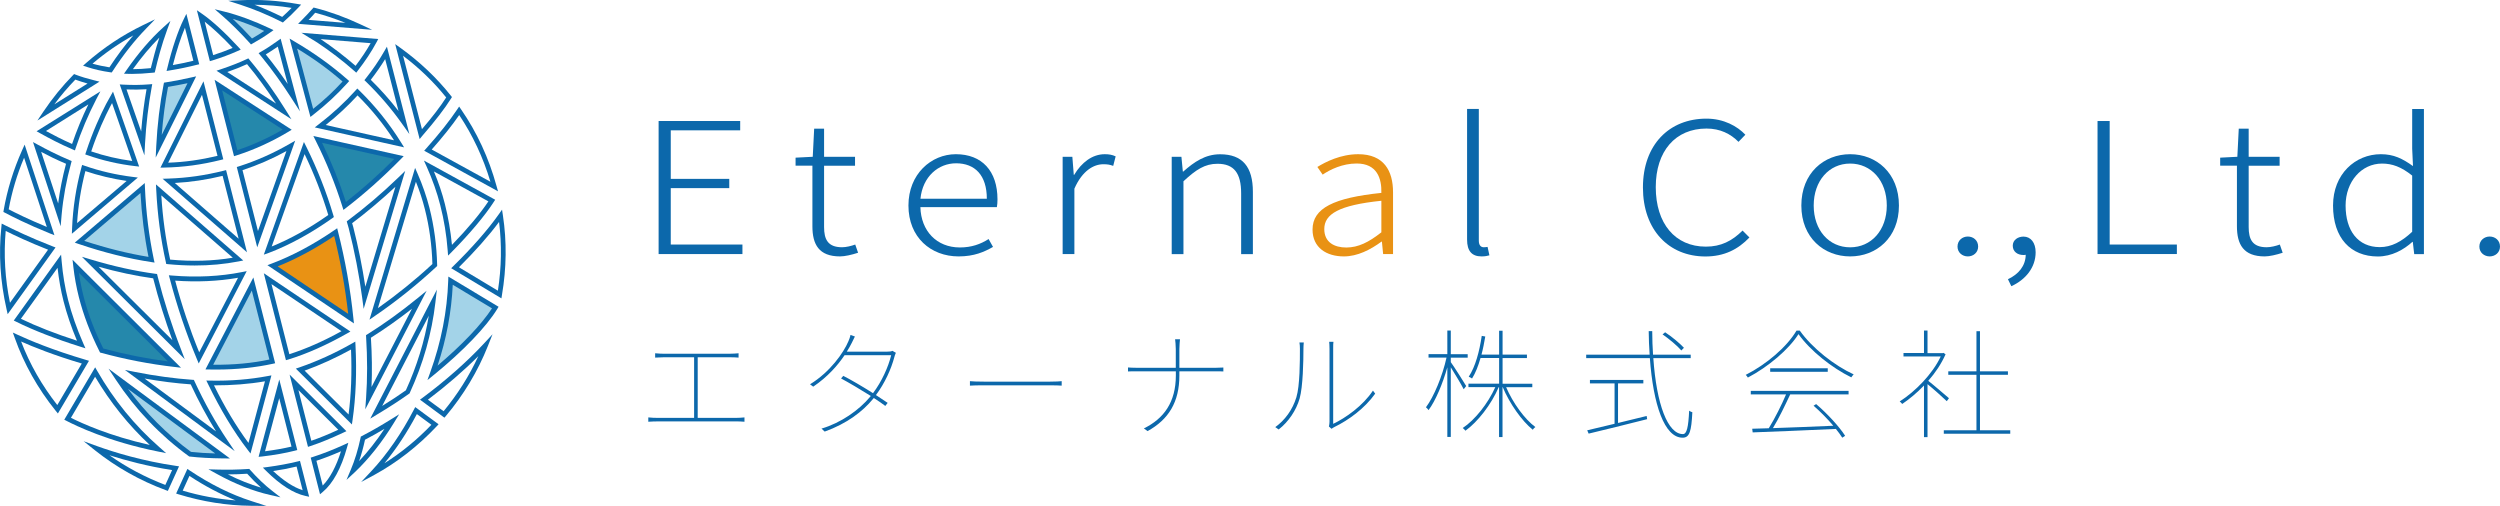 <?xml version="1.0" encoding="utf-8"?>
<!-- Generator: Adobe Illustrator 25.0.0, SVG Export Plug-In . SVG Version: 6.00 Build 0)  -->
<svg version="1.1" id="レイヤー_1" xmlns="http://www.w3.org/2000/svg" xmlns:xlink="http://www.w3.org/1999/xlink" x="0px"
	 y="0px" viewBox="0 0 368.35 74.54" style="enable-background:new 0 0 368.35 74.54;" xml:space="preserve">
<style type="text/css">
	.st0{fill:#DCDDDD;}
	.st1{fill:#5B5A59;}
	.st2{fill:#454444;}
	.st3{fill:#FFFFFF;}
	.st4{fill:#F4D924;}
	.st5{fill:#3E3A39;}
	.st6{fill:#159640;}
	.st7{fill:#E8911B;}
	.st8{fill:#8DBA29;}
	.st9{fill:#EFE328;}
	.st10{fill:#DEDB23;}
	.st11{fill:#C6D11F;}
	.st12{fill:#D82A1D;}
	.st13{fill:#0C68AB;}
	.st14{fill:#E99214;}
	.st15{fill:#A3D3E8;}
	.st16{fill:none;stroke:#000000;stroke-width:0;stroke-linecap:round;stroke-linejoin:round;}
	.st17{fill:#2588AB;}
</style>
<g>
	<g>
		<path class="st13" d="M97.04,17.83h12.02v1.37H98.83v7.15h8.62v1.37h-8.62v8.31h10.56v1.4H97.04V17.83z"/>
		<path class="st13" d="M119.7,33.34v-8.93h-2.48v-1.18l2.53-0.13l0.21-4.14h1.46v4.14h4.56v1.32h-4.56v9.03
			c0,1.8,0.54,2.98,2.65,2.98c0.6,0,1.37-0.19,1.94-0.4l0.42,1.21c-0.92,0.3-1.94,0.54-2.66,0.54
			C120.65,37.78,119.7,36.01,119.7,33.34z"/>
		<path class="st13" d="M133.85,30.28c0-4.65,3.37-7.56,6.98-7.56c3.85,0,6.14,2.47,6.14,6.67c0,0.4-0.03,0.78-0.09,1.13h-11.27
			c0.09,3.5,2.39,5.94,5.82,5.94c1.7,0,3.04-0.48,4.23-1.24l0.65,1.16c-1.28,0.73-2.77,1.4-5.07,1.4
			C137.16,37.78,133.85,34.98,133.85,30.28z M145.4,29.28c0-3.47-1.76-5.22-4.53-5.22c-2.6,0-4.92,1.94-5.25,5.22H145.4z"/>
		<path class="st13" d="M156.57,23.1H158l0.21,2.66h0.06c1.07-1.8,2.66-3.04,4.5-3.04c0.63,0,1.1,0.08,1.61,0.32l-0.36,1.4
			c-0.54-0.19-0.84-0.24-1.46-0.24c-1.4,0-3.1,0.94-4.26,3.6v9.63h-1.73V23.1z"/>
		<path class="st13" d="M172.64,23.1h1.43l0.21,2.18h0.06c1.61-1.43,3.25-2.55,5.43-2.55c3.31,0,4.83,1.86,4.83,5.54v9.17h-1.73
			v-8.95c0-2.98-1.05-4.36-3.49-4.36c-1.85,0-3.16,0.86-5.01,2.58v10.73h-1.73V23.1z"/>
		<path class="st14" d="M193.39,33.83c0-3.17,3.13-4.68,10.14-5.41c0.06-2.12-0.63-4.33-3.64-4.33c-2.09,0-3.91,0.89-5.01,1.64
			l-0.78-1.13c1.22-0.75,3.43-1.88,6.02-1.88c3.79,0,5.13,2.45,5.13,5.62v9.09h-1.46l-0.18-1.83h-0.06
			c-1.61,1.18-3.52,2.18-5.55,2.18C195.45,37.78,193.39,36.49,193.39,33.83z M203.53,34.23v-4.65c-6.26,0.65-8.41,1.96-8.41,4.17
			c0,1.96,1.49,2.72,3.25,2.72C200.13,36.46,201.65,35.71,203.53,34.23z"/>
		<path class="st13" d="M216.16,35.31V16.05h1.73v19.41c0,0.67,0.3,0.97,0.72,0.97c0.12,0,0.24,0,0.57-0.05l0.27,1.24
			c-0.3,0.08-0.6,0.16-1.16,0.16C216.85,37.78,216.16,36.97,216.16,35.31z"/>
		<path class="st13" d="M242.07,27.62c0-6.27,3.85-10.14,9.36-10.14c2.57,0,4.56,1.13,5.73,2.37l-1.01,1.05
			c-1.16-1.18-2.71-1.96-4.71-1.96c-4.59,0-7.48,3.33-7.48,8.63c0,5.35,2.83,8.77,7.39,8.77c2.21,0,3.85-0.83,5.4-2.37l1.01,1.02
			c-1.67,1.75-3.7,2.8-6.5,2.8C245.89,37.78,242.07,33.88,242.07,27.62z"/>
		<path class="st13" d="M265.41,30.28c0-4.79,3.34-7.56,7.19-7.56c3.85,0,7.19,2.77,7.19,7.56c0,4.76-3.34,7.5-7.19,7.5
			C268.75,37.78,265.41,35.04,265.41,30.28z M278,30.28c0-3.66-2.3-6.18-5.4-6.18c-3.1,0-5.37,2.53-5.37,6.18
			c0,3.66,2.27,6.16,5.37,6.16C275.7,36.44,278,33.93,278,30.28z"/>
		<path class="st13" d="M288.42,36.33c0-0.91,0.72-1.48,1.52-1.48c0.81,0,1.52,0.56,1.52,1.48c0,0.89-0.72,1.45-1.52,1.45
			C289.14,37.78,288.42,37.22,288.42,36.33z"/>
		<path class="st13" d="M295.85,41.14c1.55-0.72,2.6-1.96,2.62-3.6c-0.12,0.03-0.24,0.03-0.36,0.03c-0.84,0-1.55-0.49-1.55-1.37
			c0-0.86,0.78-1.34,1.58-1.34c1.07,0,1.79,0.89,1.79,2.31c0,2.23-1.46,4.03-3.58,5L295.85,41.14z"/>
		<path class="st13" d="M309.05,17.83h1.79v18.2h9.9v1.4h-11.69V17.83z"/>
		<path class="st13" d="M329.59,33.34v-8.93h-2.47v-1.18l2.53-0.13l0.21-4.14h1.46v4.14h4.56v1.32h-4.56v9.03
			c0,1.8,0.54,2.98,2.65,2.98c0.6,0,1.37-0.19,1.94-0.4l0.42,1.21c-0.92,0.3-1.94,0.54-2.65,0.54
			C330.55,37.78,329.59,36.01,329.59,33.34z"/>
		<path class="st13" d="M343.75,30.28c0-4.63,3.28-7.56,7.04-7.56c1.91,0,3.19,0.65,4.74,1.75l-0.12-2.58v-5.83h1.73v21.38h-1.43
			l-0.21-1.8h-0.06c-1.28,1.16-3.04,2.15-5.1,2.15C346.35,37.78,343.75,35.09,343.75,30.28z M355.41,34.15v-8.28
			c-1.61-1.29-2.95-1.77-4.44-1.77c-3.04,0-5.37,2.66-5.37,6.18c0,3.71,1.82,6.13,5.04,6.13C352.34,36.41,353.83,35.63,355.41,34.15
			z"/>
		<path class="st13" d="M365.31,36.33c0-0.91,0.72-1.48,1.52-1.48s1.52,0.56,1.52,1.48c0,0.89-0.72,1.45-1.52,1.45
			S365.31,37.22,365.31,36.33z"/>
	</g>
	<g>
		<path class="st13" d="M108.43,61.57c0.44,0,0.82-0.03,1.26-0.07v0.64c-0.44-0.05-0.98-0.05-1.26-0.05H96.88
			c-0.44,0-0.87,0.02-1.36,0.05V61.5c0.47,0.05,0.93,0.07,1.36,0.07h5.39v-8.93h-4.47c-0.21,0-0.86,0.02-1.27,0.05v-0.64
			c0.45,0.05,1.03,0.07,1.27,0.07h9.66c0.54,0,1.01-0.04,1.36-0.07v0.64c-0.37-0.04-0.87-0.05-1.36-0.05h-4.66v8.93H108.43z"/>
		<path class="st13" d="M132,51.98c-0.09,0.16-0.19,0.49-0.22,0.61c-0.46,1.76-1.41,3.87-2.72,5.62c0.68,0.44,1.29,0.84,1.73,1.15
			l-0.35,0.45c-0.4-0.31-1.01-0.73-1.69-1.17l-0.12,0.14c-1.52,1.85-3.84,3.63-7.12,4.81l-0.47-0.44c2.85-0.84,5.51-2.7,7.17-4.69
			l0.09-0.12c-1.52-0.96-3.33-2.02-4.38-2.58l0.33-0.38c1.08,0.54,2.86,1.59,4.38,2.55c1.31-1.74,2.26-3.89,2.68-5.6h-6.87
			c-0.99,1.48-2.48,3.19-4.62,4.64l-0.47-0.35c2.96-1.81,4.95-4.66,5.65-6.33c0.09-0.19,0.26-0.64,0.31-0.94l0.65,0.23
			c-0.16,0.3-0.33,0.68-0.47,0.96c-0.19,0.38-0.44,0.82-0.72,1.27h5.95c0.4,0,0.59-0.03,0.77-0.12L132,51.98z"/>
		<path class="st13" d="M142.91,56.16c0.42,0.04,0.99,0.07,2.06,0.07h9.75c0.93,0,1.4-0.04,1.71-0.07v0.66
			c-0.3-0.02-0.87-0.05-1.69-0.05h-9.77c-0.94,0-1.62,0.02-2.06,0.05V56.16z"/>
		<path class="st13" d="M179.13,54.19c0.37,0,0.94-0.02,1.12-0.04v0.58c-0.18-0.02-0.75-0.02-1.14-0.02h-5.34v0.61
			c0,3.91-1.58,6.49-4.69,8.2l-0.54-0.4c2.93-1.43,4.71-3.85,4.71-7.8v-0.61h-5.74c-0.56,0-1.13,0-1.31,0.02v-0.59
			c0.17,0.02,0.75,0.05,1.29,0.05h5.75v-2.77c0-0.49-0.07-1.27-0.1-1.43h0.72c-0.02,0.16-0.09,0.94-0.09,1.43v2.77H179.13z"/>
		<path class="st13" d="M187.9,62.93c1.4-1.01,2.53-2.51,3.11-4.4c0.52-1.71,0.52-5.36,0.52-7.15c0-0.31-0.02-0.63-0.07-0.92h0.64
			c-0.03,0.33-0.05,0.61-0.05,0.92c0,1.8-0.07,5.6-0.56,7.33c-0.51,1.78-1.66,3.45-3.09,4.57L187.9,62.93z M195.8,62.84
			c0.05-0.21,0.09-0.45,0.09-0.68V51.44c0-0.54-0.03-0.85-0.05-1.08h0.63c-0.04,0.23-0.04,0.54-0.04,1.08v11.01
			c1.8-0.85,4.38-2.65,5.86-4.9l0.33,0.45c-1.57,2.2-3.91,3.89-5.98,4.9c-0.17,0.09-0.31,0.17-0.45,0.28L195.8,62.84z"/>
		<path class="st13" d="M215.66,57.35c-0.31-0.63-1.31-2.29-1.9-3.23v10.26h-0.51V54.12c-0.68,2.41-1.74,4.94-2.77,6.31
			c-0.09-0.14-0.25-0.33-0.38-0.42c1.17-1.55,2.44-4.64,3.03-7.32h-2.65v-0.51h2.77V48.7h0.51v3.49h2.49v0.51h-2.49v0.66
			c0.45,0.61,1.95,2.97,2.27,3.52L215.66,57.35z M221.91,57.04c0.99,2.32,2.74,4.73,4.31,5.88c-0.14,0.09-0.3,0.26-0.38,0.4
			c-1.61-1.29-3.42-3.87-4.43-6.28h-0.03v7.36h-0.51v-7.36h-0.05c-1.1,2.58-3.11,5.13-4.9,6.42c-0.11-0.12-0.26-0.3-0.4-0.4
			c1.78-1.17,3.71-3.59,4.8-6.02h-3.96v-0.51h4.52v-3.78h-2.74c-0.33,1.15-0.73,2.2-1.25,3.02c-0.09-0.07-0.33-0.21-0.49-0.26
			c0.99-1.5,1.57-3.7,1.92-6.02l0.52,0.09c-0.16,0.93-0.33,1.83-0.56,2.67h2.6v-3.52h0.51v3.52h3.59v0.51h-3.59v3.78h4.38v0.51
			H221.91z"/>
		<path class="st13" d="M243.6,52.76c0.47,6.82,2.13,11.2,4.36,11.2c0.57,0,0.8-0.98,0.92-3.45c0.12,0.1,0.33,0.19,0.47,0.23
			c-0.14,2.79-0.4,3.75-1.43,3.75c-2.69,0-4.33-4.87-4.83-11.72h-9.38v-0.51h9.35c-0.09-1.12-0.12-2.27-0.14-3.47h0.52
			c0,1.22,0.05,2.37,0.12,3.47h5.55v0.51H243.6z M238.4,62.32c1.36-0.33,2.81-0.7,4.22-1.03l0.07,0.47
			c-3.07,0.78-6.38,1.6-8.62,2.13l-0.21-0.49c1.05-0.24,2.46-0.59,4.03-0.96v-5.95h-3.63v-0.51h7.87v0.51h-3.73V62.32z
			 M247.73,51.64c-0.58-0.68-1.76-1.67-2.77-2.37l0.38-0.31c1.01,0.66,2.18,1.64,2.77,2.28L247.73,51.64z"/>
		<path class="st13" d="M265.18,48.71c1.85,2.62,5.16,5.18,7.94,6.45c-0.11,0.1-0.26,0.31-0.35,0.44c-2.81-1.38-6-3.87-7.78-6.37
			c-1.43,2.25-4.43,4.81-7.46,6.4c-0.07-0.12-0.19-0.28-0.31-0.4c3.03-1.53,6.07-4.12,7.48-6.52H265.18z M257.96,57.59h14.41v0.52
			h-8.6c-0.73,1.55-1.67,3.54-2.55,4.97c2.6-0.09,5.77-0.21,8.9-0.35c-0.86-1.01-1.92-2.09-2.91-2.95l0.38-0.24
			c1.66,1.41,3.45,3.37,4.27,4.67l-0.42,0.28c-0.24-0.38-0.56-0.82-0.94-1.29c-4.48,0.21-9.24,0.4-12.26,0.51l-0.07-0.54
			c0.72-0.02,1.53-0.04,2.44-0.07c0.87-1.4,1.92-3.49,2.55-4.99h-5.2V57.59z M269.3,54.26v0.52h-8.48v-0.52H269.3z"/>
		<path class="st13" d="M286.84,59.11c-0.52-0.51-2-1.83-2.84-2.51v7.81h-0.52v-7.61c-1.03,1.08-2.17,2.02-3.21,2.72
			c-0.09-0.12-0.26-0.3-0.37-0.37c2.25-1.43,4.81-4,6.05-6.63h-5.49v-0.51h3.02V48.7H284v3.33h2.23l0.12-0.04l0.31,0.21
			c-0.61,1.38-1.5,2.72-2.55,3.91c0.73,0.56,2.56,2.15,3.05,2.56L286.84,59.11z M296.19,63.4v0.51h-9.79V63.4h4.81v-8.18h-4.15
			v-0.51h4.15V48.8h0.52v5.91h4.12v0.51h-4.12v8.18H296.19z"/>
	</g>
	<g>
		<g>
			<path class="st13" d="M30.92,9.01l-1.91-7.5l0.77,0.53c1.48,1.02,3.43,2.81,5.36,4.91l0.33,0.36l-0.44,0.2
				c-1.14,0.51-2.4,0.98-3.75,1.4L30.92,9.01z M30.16,3.19l1.25,4.93c1.02-0.33,1.98-0.68,2.87-1.06
				C32.83,5.51,31.38,4.15,30.16,3.19z"/>
		</g>
		<g>
			<path class="st13" d="M24.54,10.46l0.13-0.51c0.68-2.81,1.55-5.38,2.37-7.06l0.42-0.85l1.89,7.43L29,9.55
				c-1.25,0.32-2.54,0.59-3.94,0.82L24.54,10.46z M27.25,4.09c-0.62,1.47-1.25,3.4-1.78,5.5c1.05-0.19,2.05-0.4,3.02-0.64
				L27.25,4.09z"/>
		</g>
		<g>
			<path class="st13" d="M45.55,73.19L45,73.07c-1.77-0.39-3.71-1.63-5.77-3.67l-0.5-0.5l0.7-0.09c1.63-0.22,3.08-0.49,4.43-0.82
				l0.34-0.08L45.55,73.19z M40.24,69.4c1.53,1.43,3.02,2.4,4.35,2.83l-0.89-3.49C42.62,69,41.48,69.22,40.24,69.4z"/>
		</g>
		<g>
			<path class="st13" d="M47.15,72.82l-1.37-5.39l0.31-0.1c1.44-0.46,2.97-1.06,4.55-1.78l0.68-0.31l-0.2,0.72
				c-0.84,3.02-2.07,5.28-3.55,6.51L47.15,72.82z M46.62,67.89l0.93,3.65c1.07-1.09,1.99-2.82,2.69-5.05
				C48.99,67.04,47.78,67.51,46.62,67.89z"/>
		</g>
		<g>
			<path class="st15" d="M37.06,6.11c-1.28-1.41-2.7-2.86-4.08-4.06c1.96,0.49,4.24,1.31,6.65,2.45
				C38.84,5.05,37.99,5.59,37.06,6.11z"/>
			<path class="st13" d="M36.98,6.55L36.8,6.34C35.4,4.8,34,3.4,32.74,2.31l-1.1-0.95l1.41,0.35c2.05,0.51,4.37,1.36,6.71,2.47
				l0.54,0.26l-0.48,0.34c-0.81,0.58-1.68,1.12-2.6,1.63L36.98,6.55z M34.3,2.78c0.91,0.86,1.87,1.84,2.83,2.89
				c0.62-0.35,1.22-0.72,1.8-1.11C37.33,3.83,35.77,3.23,34.3,2.78z"/>
		</g>
		<g>
			<path class="st13" d="M19.45,10.89c-0.18,0-0.36,0-0.54-0.01l-0.64-0.02l0.37-0.53c1.7-2.46,3.57-4.64,5.42-6.3l1.05-0.95
				l-0.49,1.33c-0.8,2.17-1.4,4.47-1.76,6.03l-0.06,0.24l-0.25,0.03C21.36,10.83,20.36,10.89,19.45,10.89z M23.48,5.54
				c-1.33,1.33-2.65,2.91-3.9,4.65c0.78,0,1.64-0.05,2.64-0.15C22.52,8.82,22.94,7.19,23.48,5.54z"/>
		</g>
		<g>
			<path class="st13" d="M41.33,73.28l-1.53-0.35c-2.53-0.58-5.17-1.62-7.83-3.09l-1.26-0.69l1.44,0.04
				c1.42,0.04,2.9,0.01,4.41-0.09l0.17-0.01l0.11,0.13c1.08,1.21,2.17,2.26,3.26,3.1L41.33,73.28z M33.58,69.9
				c1.65,0.83,3.29,1.48,4.88,1.95c-0.68-0.61-1.36-1.3-2.04-2.05C35.47,69.86,34.51,69.9,33.58,69.9z"/>
		</g>
		<g>
			<path class="st13" d="M51.05,70.71l0.64-1.51c0.59-1.39,1.07-2.97,1.44-4.71l0.03-0.16l0.15-0.08c1.44-0.75,2.87-1.57,4.25-2.43
				l1.25-0.78l-0.77,1.26c-1.74,2.85-3.74,5.37-5.79,7.3L51.05,70.71z M53.78,64.79c-0.24,1.11-0.53,2.17-0.87,3.15
				c1.3-1.38,2.57-2.99,3.74-4.76C55.71,63.75,54.75,64.28,53.78,64.79z"/>
		</g>
		<g>
			<path class="st13" d="M41.68,3.32l-0.21-0.11c-2.05-1.03-4.07-1.87-6.01-2.5l-1.83-0.59l1.92-0.09c2.71-0.13,5.46,0.06,8.18,0.54
				l0.64,0.11l-0.44,0.47c-0.7,0.74-1.38,1.4-2.07,2L41.68,3.32z M37.51,0.7c1.33,0.51,2.69,1.11,4.07,1.79
				c0.47-0.42,0.92-0.85,1.39-1.33C41.15,0.87,39.32,0.72,37.51,0.7z"/>
		</g>
		<g>
			<path class="st13" d="M16.46,10.68l-0.22-0.03c-1.22-0.17-2.34-0.43-3.42-0.78l-0.58-0.19l0.46-0.41
				c2.55-2.24,5.36-4.11,8.38-5.57l1.76-0.85l-1.36,1.41c-1.71,1.77-3.36,3.87-4.89,6.23L16.46,10.68z M13.63,9.38
				c0.8,0.23,1.62,0.4,2.49,0.54c1.12-1.71,2.3-3.28,3.52-4.7C17.51,6.4,15.5,7.79,13.63,9.38z"/>
		</g>
		<g>
			<path class="st13" d="M11.04,22.16l-0.35-0.15c-1.88-0.8-3.47-1.65-4.78-2.38l-0.52-0.29l9.4-5.88l-0.59,1.13
				c-1.21,2.34-2.24,4.77-3.04,7.2L11.04,22.16z M6.77,19.3c1.1,0.6,2.39,1.27,3.85,1.91c0.67-1.97,1.47-3.92,2.4-5.83L6.77,19.3z"
				/>
		</g>
		<g>
			<path class="st13" d="M5.51,17.76l0.92-1.37c1.3-1.93,2.76-3.72,4.33-5.32l0.16-0.16L11.14,11c0.81,0.31,1.67,0.57,2.72,0.83
				l0.8,0.2L5.51,17.76z M11.1,11.73c-1.09,1.12-2.13,2.34-3.09,3.64l4.89-3.06C12.25,12.12,11.66,11.94,11.1,11.73z"/>
		</g>
		<g>
			<path class="st13" d="M20.5,24.54l-0.55-0.06c-2.43-0.28-4.81-0.82-7.07-1.62l-0.32-0.11l0.11-0.33c1-3.07,2.16-5.55,2.96-7.09
				c0.13-0.25,0.27-0.49,0.4-0.72l0.62-1.11L20.5,24.54z M13.44,22.31c1.94,0.66,3.97,1.13,6.04,1.41l-2.97-8.53
				c-0.09,0.15-0.17,0.3-0.25,0.46l0,0C15.5,17.11,14.4,19.44,13.44,22.31z"/>
		</g>
		<g>
			<path class="st13" d="M21.28,22.89l-3.64-10.45l0.52,0.03c1.34,0.07,2.59,0.06,3.82-0.04l0.45-0.04l-0.08,0.45
				c-0.49,2.66-0.82,5.45-0.98,8.29L21.28,22.89z M18.64,13.18l2.16,6.19c0.17-2.12,0.43-4.21,0.79-6.22
				C20.63,13.21,19.66,13.22,18.64,13.18z"/>
		</g>
		<g>
			<line class="st16" x1="16.75" y1="11.8" x2="16.75" y2="11.8"/>
		</g>
		<g>
			<path class="st13" d="M23.64,24.7l6.34-12.72l2.92,11.49l-0.34,0.09c-2.84,0.71-5.57,1.08-8.34,1.13L23.64,24.7z M29.76,13.97
				l-4.98,10c2.42-0.08,4.8-0.42,7.27-1.01L29.76,13.97z"/>
		</g>
		<g>
			<path class="st15" d="M24.46,12.49c-0.53,2.67-0.92,5.74-1.09,9.08l4.89-9.82C26.95,12.06,25.67,12.31,24.46,12.49z"/>
			<path class="st13" d="M22.94,23.22l0.08-1.67c0.16-3.17,0.53-6.25,1.09-9.13l0.05-0.24l0.24-0.04c1.1-0.16,2.34-0.4,3.78-0.73
				l0.72-0.16L22.94,23.22z M24.76,12.8c-0.43,2.26-0.74,4.63-0.93,7.08l3.8-7.62C26.57,12.48,25.63,12.66,24.76,12.8z"/>
		</g>
		<g>
			<path class="st17" d="M34.73,22.57c2.82-0.9,5.33-2.1,7.59-3.46l-10.14-6.57L34.73,22.57z"/>
			<path class="st13" d="M34.48,23.01l-2.86-11.25l11.36,7.36l-0.48,0.29c-2.45,1.47-5.03,2.65-7.66,3.49L34.48,23.01z M32.73,13.32
				l2.24,8.8c2.29-0.76,4.53-1.78,6.68-3.03L32.73,13.32z"/>
		</g>
		<g>
			<path class="st13" d="M42.94,17.57L31.9,10.42l0.69-0.23c1.46-0.49,2.69-0.98,3.76-1.48l0.24-0.11l0.17,0.21
				c1.88,2.23,3.68,4.74,5.36,7.44L42.94,17.57z M33.49,10.61l7.18,4.65c-1.36-2.08-2.79-4.03-4.27-5.81
				C35.54,9.85,34.58,10.23,33.49,10.61z"/>
		</g>
		<g>
			<line class="st16" x1="30.91" y1="10.54" x2="30.91" y2="10.54"/>
		</g>
		<g>
			<path class="st15" d="M45.94,16.63c1.94-1.51,3.63-3.1,5.02-4.66c-2.5-2.2-5.14-4.04-7.74-5.55L45.94,16.63z"/>
			<path class="st13" d="M45.74,17.23L42.67,5.69l0.73,0.43c2.84,1.66,5.46,3.54,7.79,5.59l0.26,0.23l-0.23,0.26
				c-1.49,1.66-3.19,3.25-5.07,4.71L45.74,17.23z M43.78,7.16l2.36,8.88c1.59-1.26,3.04-2.62,4.33-4.03
				C48.44,10.24,46.2,8.61,43.78,7.16z"/>
		</g>
		<g>
			<path class="st13" d="M44.19,16.4l-1.21-1.88c-1.38-2.15-2.86-4.21-4.3-5.98L38.1,7.83l0.36-0.21c0.81-0.46,1.59-0.98,2.48-1.62
				l0.41-0.3L44.19,16.4z M39.16,8.02l0.07,0.09c1.05,1.29,2.12,2.74,3.16,4.26l-1.46-5.5C40.32,7.29,39.74,7.67,39.16,8.02z"/>
		</g>
		<g>
			<path class="st13" d="M52.49,10.71l-0.28-0.25c-1.72-1.52-3.61-2.96-5.46-4.19c-0.21-0.14-0.43-0.27-0.65-0.4
				c-0.16-0.09-0.31-0.18-0.47-0.28l-1.22-0.76l11.32,0.92l-0.25,0.47c-0.74,1.38-1.67,2.79-2.77,4.2L52.49,10.71z M47.24,5.76
				c1.74,1.16,3.51,2.52,5.15,3.94c0.85-1.12,1.6-2.24,2.22-3.34L47.24,5.76z"/>
		</g>
		<g>
			<path class="st13" d="M54.83,4.39L43.92,3.51l0.53-0.53c0.61-0.62,1.14-1.18,1.61-1.71l0.14-0.16l0.21,0.05
				c2.24,0.57,4.48,1.39,6.68,2.42L54.83,4.39z M45.47,2.93l5.43,0.44c-1.48-0.6-2.97-1.1-4.46-1.49
				C46.15,2.22,45.82,2.57,45.47,2.93z"/>
		</g>
		<g>
			<line class="st16" x1="43.03" y1="4.08" x2="43.03" y2="4.08"/>
		</g>
		<g>
			<path class="st13" d="M8.94,33.34L4.86,20.93l0.77,0.42c1.07,0.58,2.71,1.45,4.65,2.26l0.28,0.12l-0.08,0.3
				c-0.7,2.53-1.17,5.1-1.4,7.63L8.94,33.34z M6.07,22.38l2.5,7.6c0.25-1.95,0.64-3.91,1.16-5.85C8.3,23.53,7.04,22.9,6.07,22.38z"
				/>
		</g>
		<g>
			<path class="st13" d="M8.02,34.66l-0.7-0.28c-3.3-1.33-5.72-2.57-6.6-3.04L0.5,31.23l0.04-0.25c0.52-2.99,1.43-5.96,2.72-8.85
				l0.37-0.82L8.02,34.66z M1.28,30.84c0.94,0.49,2.94,1.49,5.62,2.6l-3.35-10.2C2.5,25.74,1.74,28.29,1.28,30.84z"/>
		</g>
		<g>
			<path class="st13" d="M37.9,36.44l-3.01-11.83l0.31-0.1c2.55-0.81,5.06-1.92,7.47-3.31l0.82-0.47L37.9,36.44z M35.73,25.07
				l2.28,8.97l4.19-11.78C40.1,23.41,37.93,24.35,35.73,25.07z"/>
		</g>
		<g>
			<path class="st13" d="M38.87,37.52l5.91-16.6l0.37,0.74c1.61,3.25,2.95,6.64,3.97,10.08l0.07,0.24l-0.2,0.15
				c-3.18,2.25-6.35,3.98-9.41,5.14L38.87,37.52z M44.88,22.71l-4.85,13.61c2.72-1.1,5.52-2.66,8.34-4.64
				C47.45,28.64,46.28,25.62,44.88,22.71z"/>
		</g>
		<g>
			<path class="st13" d="M36.39,37.17L23.96,26.34l0.89-0.03c2.73-0.09,5.38-0.47,8.12-1.16l0.34-0.09L36.39,37.17z M25.75,26.96
				l9.41,8.21l-2.36-9.26C30.43,26.49,28.11,26.83,25.75,26.96z"/>
		</g>
		<g>
			<path class="st13" d="M28.68,39.12c-1.29,0-2.6-0.07-3.94-0.2l-0.25-0.03l-0.05-0.25c-0.77-3.44-1.24-7.03-1.42-10.65l-0.04-0.82
				l12.86,11.21l-0.7,0.14C33.08,38.92,30.92,39.12,28.68,39.12z M25.07,38.25c3.23,0.3,6.33,0.21,9.23-0.28l-10.53-9.18
				C23.96,32.01,24.4,35.19,25.07,38.25z"/>
		</g>
		<g>
			<path class="st13" d="M59.54,21.71l-13.16-2.94l0.59-0.46c2.02-1.55,3.84-3.23,5.43-5l0.24-0.27l0.26,0.25
				c2.38,2.32,4.47,4.92,6.2,7.71L59.54,21.71z M47.99,18.42l10.07,2.25c-1.54-2.37-3.35-4.6-5.38-6.61
				C51.28,15.59,49.71,17.05,47.99,18.42z"/>
		</g>
		<g>
			<path class="st17" d="M50.78,30.34c2.93-2.25,5.65-4.73,8.01-7.13l-11.98-2.68C48.28,23.48,49.66,26.74,50.78,30.34z"/>
			<path class="st13" d="M50.6,30.93l-0.15-0.48c-1.03-3.29-2.35-6.57-3.95-9.75l-0.33-0.66l13.31,2.97l-0.44,0.45
				c-2.63,2.67-5.33,5.08-8.04,7.16L50.6,30.93z M47.45,21.04c1.39,2.85,2.57,5.78,3.52,8.72c2.4-1.87,4.8-4,7.13-6.34L47.45,21.04z
				"/>
		</g>
		<g>
			<path class="st15" d="M22.32,38.27c-0.78-3.72-1.17-7.25-1.31-10.56l-9.3,7.92C14.9,36.7,18.52,37.69,22.32,38.27z"/>
			<path class="st13" d="M22.77,38.69l-0.5-0.08c-3.37-0.51-6.96-1.4-10.67-2.66l-0.58-0.2l10.31-8.78l0.03,0.72
				c0.15,3.55,0.59,7.09,1.3,10.5L22.77,38.69z M12.41,35.49c3.29,1.08,6.47,1.87,9.47,2.36c-0.62-3.07-1.01-6.23-1.18-9.41
				L12.41,35.49z"/>
		</g>
		<g>
			<path class="st13" d="M10.59,34.44l0.03-0.8c0.12-3.03,0.59-6.05,1.38-8.98l0.1-0.36l0.35,0.12c2.27,0.79,4.65,1.34,7.07,1.64
				l0.79,0.1L10.59,34.44z M12.58,25.21c-0.65,2.51-1.06,5.08-1.22,7.66l7.3-6.21C16.58,26.35,14.54,25.87,12.58,25.21z"/>
		</g>
		<g>
			<path class="st13" d="M61.83,20.49L58.23,6.5l0.78,0.56c2.83,2.04,5.34,4.41,7.43,7.05l0.15,0.19l-0.13,0.21
				c-0.9,1.45-2.4,3.39-4.21,5.47L61.83,20.49z M59.39,8.22l2.78,10.81c1.51-1.76,2.76-3.39,3.57-4.67
				C63.92,12.09,61.78,10.03,59.39,8.22z"/>
		</g>
		<g>
			<path class="st13" d="M60.32,19.76l-1.1-1.55c-1.54-2.18-3.33-4.26-5.3-6.18l-0.23-0.22l0.2-0.25c1.03-1.3,1.94-2.62,2.69-3.94
				l0.43-0.74L60.32,19.76z M54.63,11.76c1.48,1.45,2.85,3,4.09,4.6l-1.97-7.65C56.12,9.73,55.41,10.75,54.63,11.76z"/>
		</g>
		<g>
			
				<rect x="22.04" y="26.81" transform="matrix(0.661 -0.75 0.75 0.661 -12.654 25.622)" class="st13" width="0.01" height="0.02"/>
		</g>
		<g>
			<path class="st13" d="M1.13,46.29l-0.17-0.76c-0.92-4.04-1.18-8.1-0.76-12.08l0.05-0.51l0.45,0.23c1.22,0.62,3.76,1.85,7.06,3.13
				l0.42,0.16L1.13,46.29z M0.84,34.03c-0.31,3.49-0.1,7.04,0.63,10.58l5.61-7.82C4.32,35.71,2.13,34.67,0.84,34.03z"/>
		</g>
		<g>
			<path class="st13" d="M12.59,51.32l-0.73-0.23c-3.58-1.12-7.02-2.46-9.46-3.68l-0.37-0.18L9,37.52l0.08,0.94
				c0.17,1.99,0.49,3.92,0.95,5.73c0.53,2.07,1.26,4.17,2.25,6.43L12.59,51.32z M3.08,46.97c2.2,1.07,5.16,2.23,8.26,3.23
				c-0.85-2.03-1.5-3.94-1.98-5.83c-0.4-1.57-0.69-3.21-0.88-4.91L3.08,46.97z"/>
		</g>
		<g>
			<path class="st15" d="M40.12,53.24l-2.9-11.4l-6.37,12.25C34.01,54.15,37.16,53.92,40.12,53.24z"/>
			<path class="st13" d="M31.86,54.45c-0.34,0-0.68,0-1.03-0.01l-0.56-0.01l7.06-13.55l3.21,12.64l-0.35,0.08
				C37.68,54.15,34.89,54.45,31.86,54.45z M31.41,53.74c3,0.03,5.78-0.23,8.28-0.77L37.1,42.81L31.41,53.74z"/>
		</g>
		<g>
			<path class="st13" d="M29.28,53.55l-0.29-0.69c-1.57-3.76-2.91-7.73-3.98-11.82l-0.13-0.48l0.49,0.04
				c3.6,0.3,7.06,0.13,10.27-0.51l0.71-0.14L29.28,53.55z M25.81,41.35c0.97,3.64,2.16,7.18,3.54,10.56l5.72-10.98
				C32.14,41.44,29.03,41.58,25.81,41.35z"/>
		</g>
		<g>
			<path class="st13" d="M42.13,53.07l-3.26-12.81l12.76,8.59l-0.49,0.28c-2.98,1.69-5.89,2.99-8.66,3.84L42.13,53.07z M40,41.86
				l2.63,10.33c2.46-0.79,5.04-1.93,7.68-3.39L40,41.86z"/>
		</g>
		<g>
			<path class="st14" d="M49.46,34.2c-3.01,2.07-6.16,3.78-9.3,4.96l11.57,7.79C51.32,42.94,50.6,38.66,49.46,34.2z"/>
			<path class="st13" d="M52.15,47.65L39.4,39.07l0.64-0.24c3-1.13,6.11-2.78,9.23-4.92l0.41-0.28l0.12,0.48
				c1.07,4.23,1.84,8.53,2.27,12.8L52.15,47.65z M40.91,39.25l10.39,6.99c-0.43-3.83-1.12-7.68-2.06-11.47
				C46.44,36.66,43.64,38.16,40.91,39.25z"/>
		</g>
		<g>
			<path class="st13" d="M27.22,52.92L12.07,37.84l1.34,0.4c3.29,0.99,6.49,1.7,9.49,2.1l0.24,0.03l0.11,0.45
				c0.91,3.56,2.04,7.11,3.38,10.55L27.22,52.92z M14.52,39.3L25.4,50.12c-1.1-2.99-2.05-6.04-2.83-9.11
				C19.99,40.65,17.3,40.08,14.52,39.3z"/>
		</g>
		<g>
			<path class="st17" d="M11.96,43.7c0.72,2.82,1.77,5.46,3.02,7.95c3.33,0.9,7,1.64,10.73,2.07L11.15,39.23
				C11.32,40.7,11.58,42.19,11.96,43.7z"/>
			<path class="st13" d="M26.67,54.18l-1-0.12c-3.59-0.41-7.22-1.11-10.78-2.08l-0.15-0.04l-0.07-0.14
				c-1.36-2.7-2.36-5.32-3.05-8.02c-0.37-1.46-0.64-2.94-0.82-4.52l-0.11-0.99L26.67,54.18z M15.22,51.35
				c3.15,0.85,6.35,1.49,9.52,1.9L11.63,40.2c0.17,1.18,0.39,2.3,0.67,3.42l0,0C12.96,46.21,13.92,48.74,15.22,51.35z"/>
		</g>
		<g>
			<path class="st13" d="M53.58,45.51l-0.21-1.6c-0.46-3.45-1.13-6.9-1.98-10.24c-0.04-0.15-0.08-0.29-0.12-0.43
				c-0.04-0.13-0.08-0.26-0.12-0.4l-0.06-0.23l0.19-0.14c2.51-1.87,5.02-4.01,7.46-6.36l0.96-0.93L53.58,45.51z M51.88,32.89
				c0.02,0.05,0.03,0.1,0.05,0.15c0.05,0.15,0.09,0.3,0.13,0.46c0.73,2.86,1.32,5.8,1.77,8.75l4.43-14.73
				C56.16,29.48,54.02,31.28,51.88,32.89z"/>
		</g>
		<g>
			<path class="st13" d="M54.44,47.1l6.72-22.36l0.38,0.87c0.74,1.71,1.31,3.36,1.74,5.03l0,0c0.68,2.69,1.06,5.52,1.13,8.4l0,0.16
				L64.3,39.3c-2.82,2.62-5.95,5.13-9.05,7.24L54.44,47.1z M61.28,26.78l-5.6,18.62c2.76-1.94,5.52-4.17,8.03-6.5
				c-0.08-2.77-0.45-5.49-1.11-8.08l0,0C62.26,29.47,61.83,28.14,61.28,26.78z"/>
		</g>
		<g>
			<path class="st13" d="M66.02,37.66l-0.06-0.76c-0.17-2.28-0.54-4.52-1.09-6.66l0,0c-0.48-1.88-1.15-3.78-1.98-5.63l-0.43-0.95
				l10.5,5.77l-0.2,0.31c-1.29,2.01-3.55,4.7-6.2,7.38L66.02,37.66z M65.55,30.06c0.49,1.95,0.84,3.97,1.04,6.02
				c2.26-2.32,4.18-4.62,5.37-6.41l-8.03-4.41C64.6,26.85,65.15,28.46,65.55,30.06L65.55,30.06z"/>
		</g>
		<g>
			<path class="st13" d="M73.38,28.19l-10.88-5.98l0.29-0.33c1.89-2.11,3.47-4.1,4.57-5.75l0.29-0.43l0.29,0.42
				c2.34,3.39,4.09,7.18,5.21,11.26L73.38,28.19z M63.61,22.03l8.65,4.75c-1.06-3.54-2.6-6.84-4.6-9.83
				C66.63,18.45,65.24,20.19,63.61,22.03z"/>
		</g>
		<g>
			<path class="st13" d="M34.58,66.47L18.41,54.51l1.52,0.3c2.93,0.58,5.76,0.96,8.42,1.15l0.21,0.01l0.09,0.19
				c1.47,3.17,3.09,6.08,4.81,8.64L34.58,66.47z M21.3,55.77l10.53,7.79c-1.32-2.12-2.57-4.44-3.73-6.93
				C25.93,56.48,23.65,56.19,21.3,55.77z"/>
		</g>
		<g>
			<path class="st15" d="M28.01,66.92c1.55,0.17,3.16,0.25,4.79,0.27L17.37,55.77C20.35,60.29,24.08,64.06,28.01,66.92z"/>
			<path class="st13" d="M33.88,67.55l-1.08-0.01c-1.82-0.02-3.4-0.11-4.83-0.27l-0.09-0.01l-0.07-0.05
				c-4.16-3.02-7.87-6.9-10.73-11.24l-1.09-1.65L33.88,67.55z M28.14,66.58c1.09,0.12,2.27,0.2,3.57,0.23l-12.84-9.5
				C21.47,60.85,24.65,64.03,28.14,66.58z"/>
		</g>
		<g>
			<path class="st13" d="M24.48,66.77l-1.28-0.26c-7.22-1.45-12.08-3.81-13.4-4.5l-0.33-0.17l4.55-7.72l0.3,0.52
				c2.44,4.27,5.52,8.06,9.18,11.26L24.48,66.77z M10.45,61.56c1.55,0.78,5.67,2.67,11.62,4c-3.15-2.93-5.85-6.3-8.06-10.05
				L10.45,61.56z"/>
		</g>
		<g>
			<path class="st13" d="M8.53,60.92l-0.32-0.39c-2.65-3.29-4.68-6.91-6.04-10.75l-0.28-0.78l0.76,0.35
				c1.6,0.74,5.03,2.21,10.03,3.68l0.43,0.13L8.53,60.92z M3.11,50.32c1.27,3.32,3.06,6.47,5.33,9.36l3.61-6.12
				C7.91,52.33,4.88,51.11,3.11,50.32z"/>
		</g>
		<g>
			<path class="st13" d="M51.85,62.54l-8.26-8.23l0.53-0.18c2.58-0.89,5.19-2.07,7.74-3.52l0.49-0.28l0.03,0.56
				c0.2,3.95,0.05,7.64-0.43,10.96L51.85,62.54z M44.88,54.61l6.48,6.46c0.38-2.93,0.5-6.14,0.36-9.57
				C49.46,52.74,47.16,53.79,44.88,54.61z"/>
		</g>
		<g>
			<path class="st13" d="M45.38,65.84l-2.71-10.65l8.37,8.34l-0.45,0.21c-1.81,0.85-3.39,1.5-4.85,1.98L45.38,65.84z M43.97,57.48
				l1.9,7.46c1.21-0.41,2.52-0.95,3.97-1.62L43.97,57.48z"/>
		</g>
		<g>
			<path class="st13" d="M36.91,66.82l-0.43-0.56c-2.06-2.68-4.02-5.94-5.83-9.68l-0.25-0.51l0.57,0.01
				c2.97,0.06,5.82-0.17,8.47-0.67l0.55-0.1L36.91,66.82z M31.53,56.78c1.59,3.23,3.3,6.08,5.08,8.48l2.43-9.08
				C36.66,56.6,34.13,56.78,31.53,56.78z"/>
		</g>
		<g>
			<path class="st13" d="M38.1,67.31l3.05-11.4l2.65,10.4l-0.34,0.09c-1.46,0.37-3,0.64-4.84,0.86L38.1,67.31z M41.14,58.67
				l-2.09,7.82c1.45-0.19,2.71-0.41,3.9-0.69L41.14,58.67z"/>
		</g>
		<g>
			<path class="st13" d="M54.55,61.68l9.82-19.01l-0.22,1.9c-0.53,4.56-1.8,9.03-3.77,13.31l-0.04,0.09l-0.08,0.05
				c-1.37,0.98-2.9,1.97-4.67,3.03L54.55,61.68z M63.18,46.51l-6.87,13.3c1.28-0.79,2.43-1.55,3.49-2.3
				C61.42,53.96,62.56,50.27,63.18,46.51z"/>
		</g>
		<g>
			<path class="st13" d="M53.82,60.31l0.12-1.7c0.2-2.81,0.2-5.84,0-9.02l-0.01-0.21l0.18-0.11c2.5-1.56,5-3.37,7.44-5.36l1.31-1.07
				L53.82,60.31z M54.65,49.76c0.16,2.52,0.19,4.95,0.09,7.26l5.96-11.53C58.71,47.05,56.68,48.48,54.65,49.76z"/>
		</g>
		<g>
			<path class="st13" d="M73.88,43.96l-7.4-4.44l0.32-0.32c2.72-2.66,5.09-5.36,6.67-7.6l0.5-0.71l0.13,0.86
				c0.58,3.83,0.53,7.77-0.14,11.7L73.88,43.96z M67.62,39.38l5.74,3.45c0.53-3.4,0.59-6.8,0.17-10.13
				C72.03,34.73,69.96,37.06,67.62,39.38z"/>
		</g>
		<g>
			<path class="st15" d="M63.74,54.94c4.35-3.54,7.72-7.12,9.24-9.62l-6.59-3.96C66.21,46.61,65.06,51.27,63.74,54.94z"/>
			<path class="st13" d="M62.98,56l0.43-1.19c1.59-4.4,2.48-8.94,2.63-13.47l0.02-0.59l7.4,4.45l-0.18,0.3
				c-1.6,2.64-5.09,6.26-9.32,9.71L62.98,56z M66.71,41.96c-0.19,4.01-0.94,8.01-2.24,11.91c3.58-3.02,6.51-6.1,8.02-8.44
				L66.71,41.96z"/>
		</g>
		<g>
			<path class="st13" d="M24.73,72.33l-0.3-0.11c-3.8-1.4-7.32-3.39-10.46-5.89l-1.65-1.32l1.98,0.72
				c2.58,0.93,6.69,2.19,11.62,2.91l0.46,0.07L24.73,72.33z M16.13,67.08c2.53,1.79,5.29,3.25,8.23,4.37l1-2.19
				C21.73,68.7,18.56,67.85,16.13,67.08z"/>
		</g>
		<g>
			<path class="st13" d="M39.25,74.54l-2.28-0.02c-3.53-0.03-7.11-0.6-10.64-1.68l-0.38-0.12l1.66-3.63l0.34,0.23
				c3.02,2.02,6.09,3.55,9.13,4.52L39.25,74.54z M26.92,72.29c2.59,0.77,5.21,1.25,7.81,1.44c-2.28-0.92-4.57-2.12-6.82-3.61
				L26.92,72.29z"/>
		</g>
		<g>
			<path class="st13" d="M53.21,71.02l1.49-1.59c2.32-2.47,4.49-5.62,6.29-9.09l0.19-0.36l3.44,2.53l-0.27,0.29
				c-2.74,2.92-5.84,5.34-9.23,7.19L53.21,71.02z M61.42,61.01c-1.41,2.67-3.03,5.13-4.78,7.25c2.49-1.57,4.81-3.47,6.92-5.67
				L61.42,61.01z"/>
		</g>
		<g>
			<path class="st13" d="M65.48,61.54l-3.6-2.65l0.38-0.28c3.38-2.51,6.59-5.35,9.04-7.99l1.27-1.37l-0.69,1.74
				c-1.48,3.71-3.56,7.18-6.19,10.31L65.48,61.54z M63.05,58.89l2.31,1.7c2.07-2.51,3.79-5.23,5.12-8.12
				C68.32,54.63,65.74,56.86,63.05,58.89z"/>
		</g>
	</g>
</g>
</svg>
